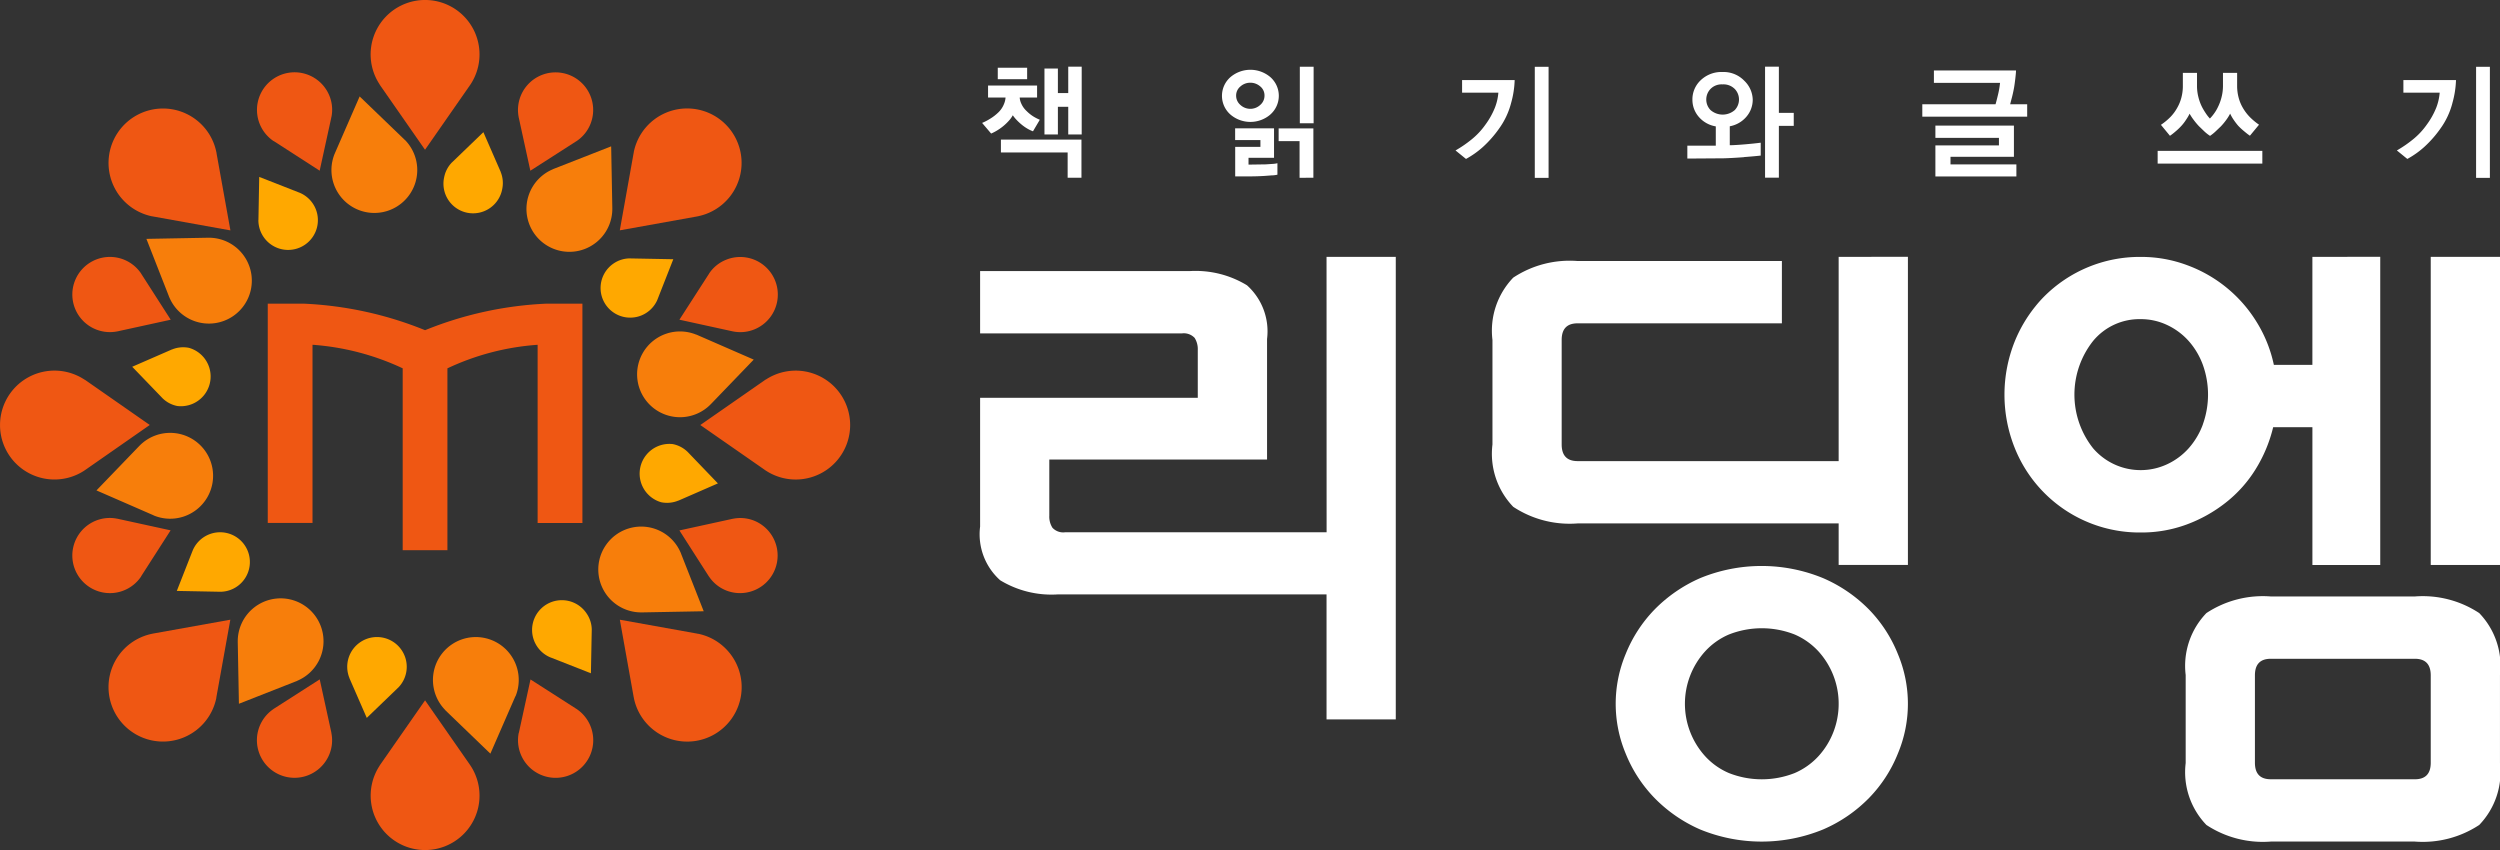 <svg id="reading_logo_wh" xmlns="http://www.w3.org/2000/svg" width="117.635" height="40" viewBox="0 0 117.635 40">
  <rect x="0" y="0" width="117.635" height="40" fill="#333333" stroke="none"/>
  <defs>
    <clipPath id="clip-path">
      <rect id="사각형_19849" data-name="사각형 19849" width="117.635" height="40" fill="#333544"/>
    </clipPath>
    <clipPath id="clip-path-2">
      <rect id="사각형_19849-2" data-name="사각형 19849" width="117.635" height="40" fill="none"/>
    </clipPath>
  </defs>
  <g id="그룹_20972" data-name="그룹 20972" clip-path="url(#clip-path)">
    <g id="그룹_20973" data-name="그룹 20973">
      <g id="그룹_20972-2" data-name="그룹 20972" clip-path="url(#clip-path-2)">
        <path id="패스_10762" data-name="패스 10762" d="M117.154,3.975h0a2.562,2.562,0,1,0-4.273,0l0,.007.034.049,2.1,3.016,2.1-3.016c.012-.015.02-.032.034-.049Z" transform="translate(-95.016)" fill="#ef5713"/>
        <path id="패스_10763" data-name="패스 10763" d="M38.005,34.987h0a2.562,2.562,0,1,0-4.322,2.322,2.574,2.574,0,0,0,1.3.7l.009,0,.057.01,3.618.651-.651-3.617c0-.02-.006-.039-.008-.059Z" transform="translate(-27.825 -27.829)" fill="#ef5713"/>
        <path id="패스_10764" data-name="패스 10764" d="M3.977,112.873h0a2.562,2.562,0,1,0,0,4.273l.007-.006c.015-.012.033-.023.05-.034l3.013-2.1-3.013-2.1c-.016-.011-.035-.023-.05-.034Z" transform="translate(0 -95.009)" fill="#ef5713"/>
        <path id="패스_10765" data-name="패스 10765" d="M34.987,188.687h0a2.562,2.562,0,1,0,3.021,3.021l0-.009c0-.02.006-.039.008-.057l.651-3.617-3.617.649c-.021.005-.041.007-.058.011Z" transform="translate(-27.829 -158.866)" fill="#ef5713"/>
        <path id="패스_10766" data-name="패스 10766" d="M112.881,215.563h0a2.561,2.561,0,1,0,4.273,0l-.006-.008a.356.356,0,0,1-.032-.048l-2.1-3.015-2.1,3.014-.034.049Z" transform="translate(-95.015 -179.538)" fill="#ef5713"/>
        <path id="패스_10767" data-name="패스 10767" d="M188.7,191.708h0a2.562,2.562,0,1,0,4.321-2.322,2.549,2.549,0,0,0-1.3-.7l-.008,0c-.021,0-.04-.006-.059-.011l-3.613-.649.647,3.617a.408.408,0,0,1,.011.056Z" transform="translate(-158.875 -158.866)" fill="#ef5713"/>
        <path id="패스_10768" data-name="패스 10768" d="M215.557,117.147h0a2.562,2.562,0,1,0,0-4.273h0l-.009,0a.559.559,0,0,0-.047.034l-3.019,2.1,3.019,2.1c.013.011.029.022.047.034Z" transform="translate(-179.53 -95.009)" fill="#ef5713"/>
        <path id="패스_10769" data-name="패스 10769" d="M191.717,38h0a2.562,2.562,0,1,0-3.02-3.022l0,.01a.5.5,0,0,1-.011.058l-.647,3.616,3.613-.649.059-.011Z" transform="translate(-158.875 -27.824)" fill="#ef5713"/>
        <path id="패스_10770" data-name="패스 10770" d="M81.453,24.035h0a1.742,1.742,0,0,0-.1-1.014,1.769,1.769,0,1,0-2.624,2.144h0l.006,0,.035.021L80.9,26.56l.542-2.479a.213.213,0,0,1,.007-.038Z" transform="translate(-65.858 -18.528)" fill="#ef5713"/>
        <path id="패스_10771" data-name="패스 10771" d="M25.176,78.728h0a1.769,1.769,0,1,0-1.13,2.726h0l.006,0,.041-.009,2.477-.542L25.2,78.768a.373.373,0,0,1-.02-.034Z" transform="translate(-18.537 -65.859)" fill="#ef5713"/>
        <path id="패스_10772" data-name="패스 10772" d="M24.046,157.195h0a1.754,1.754,0,0,0-1.014.1,1.769,1.769,0,1,0,2.144,2.624h0l0-.006c.007-.011.012-.023.02-.034l1.37-2.135-2.477-.541-.041-.009Z" transform="translate(-18.538 -132.789)" fill="#ef5713"/>
        <path id="패스_10773" data-name="패스 10773" d="M78.729,207.529h0a1.769,1.769,0,1,0,2.624,2.142,1.741,1.741,0,0,0,.1-1.013v-.006c0-.014-.006-.027-.007-.041l-.542-2.478L78.77,207.5l-.036.022Z" transform="translate(-65.86 -174.166)" fill="#ef5713"/>
        <path id="패스_10774" data-name="패스 10774" d="M157.2,208.659h0a1.77,1.77,0,1,0,2.726-1.13l0,0-.035-.022-2.136-1.369-.541,2.478a.36.36,0,0,1-.009.04Z" transform="translate(-132.793 -174.167)" fill="#ef5713"/>
        <path id="패스_10775" data-name="패스 10775" d="M207.535,159.92h0a1.751,1.751,0,0,0,.791.645,1.769,1.769,0,0,0,1.353-3.269,1.749,1.749,0,0,0-1.015-.1h-.007a.252.252,0,0,1-.038.008l-2.479.542,1.368,2.136c.007.011.016.023.023.034Z" transform="translate(-174.171 -132.787)" fill="#ef5713"/>
        <path id="패스_10776" data-name="패스 10776" d="M208.664,81.452h0a1.752,1.752,0,0,0,1.014-.1,1.768,1.768,0,1,0-1.352-3.268,1.733,1.733,0,0,0-.79.645l0,.005c-.007.012-.016.023-.023.035L206.14,80.9l2.479.543.038.009Z" transform="translate(-174.171 -65.857)" fill="#ef5713"/>
        <path id="패스_10777" data-name="패스 10777" d="M159.925,25.166h0a1.751,1.751,0,0,0,.646-.79,1.769,1.769,0,1,0-3.373-.34v.007c0,.012.007.026.009.038l.541,2.48,2.136-1.37.035-.021Z" transform="translate(-132.793 -18.528)" fill="#ef5713"/>
        <path id="패스_10778" data-name="패스 10778" d="M100.711,31.941h0a2.019,2.019,0,1,0,3.305-.658l-.006,0c-.011-.012-.023-.022-.033-.033l-2.088-2.01-1.158,2.655-.017.043Z" transform="translate(-84.966 -24.702)" fill="#f77e0b"/>
        <path id="패스_10779" data-name="패스 10779" d="M45.507,74.921h0a2.02,2.02,0,1,0,1.872-2.8h-.006l-.048,0-2.895.054,1.056,2.695a.39.39,0,0,0,.017.044Z" transform="translate(-37.541 -60.935)" fill="#f77e0b"/>
        <path id="패스_10780" data-name="패스 10780" d="M31.946,135.217v0a2.02,2.02,0,1,0-.656-3.3l0,0c-.012.011-.021.023-.034.034l-2.009,2.086,2.654,1.157.042.019Z" transform="translate(-24.708 -110.961)" fill="#f77e0b"/>
        <path id="패스_10781" data-name="패스 10781" d="M74.933,185.406h0a2.018,2.018,0,1,0-2.8-1.871v.053l.055,2.9,2.695-1.059.043-.015Z" transform="translate(-60.946 -153.373)" fill="#f77e0b"/>
        <path id="패스_10782" data-name="패스 10782" d="M135.221,196.081h0a2.02,2.02,0,0,0-2.263-2.747,2.02,2.02,0,0,0-1.04,3.4l0,.006.033.031,2.086,2.01,1.158-2.656c0-.012.013-.027.019-.04Z" transform="translate(-110.963 -163.319)" fill="#f77e0b"/>
        <path id="패스_10783" data-name="패스 10783" d="M185.409,161h0a2.019,2.019,0,1,0-1.869,2.8h.053l2.895-.054-1.06-2.695a.359.359,0,0,0-.015-.042Z" transform="translate(-153.376 -134.984)" fill="#f77e0b"/>
        <path id="패스_10784" data-name="패스 10784" d="M196.083,100.706h0a2.018,2.018,0,1,0,.657,3.3l.006-.007c.012-.01.021-.021.033-.032l2.009-2.086-2.656-1.158-.041-.018Z" transform="translate(-163.322 -84.96)" fill="#f77e0b"/>
        <path id="패스_10785" data-name="패스 10785" d="M161,45.5h0a2.02,2.02,0,1,0,2.8,1.871V47.32l-.054-2.9-2.7,1.058a.255.255,0,0,1-.042.016Z" transform="translate(-134.988 -37.534)" fill="#f77e0b"/>
        <path id="패스_10786" data-name="패스 10786" d="M78.392,55.682h0a1.4,1.4,0,1,0,1.932-1.291v0l0,0-.03-.011-1.863-.73-.036,2c0,.01,0,.021,0,.032Z" transform="translate(-66.234 -45.326)" fill="#ffa800"/>
        <path id="패스_10787" data-name="패스 10787" d="M41.527,107.752h0a1.369,1.369,0,0,0,.711.379,1.4,1.4,0,0,0,.544-2.738,1.38,1.38,0,0,0-.8.079l-.007,0c-.008,0-.018.008-.027.012l-1.835.8,1.387,1.439.023.024Z" transform="translate(-33.892 -89.026)" fill="#ffa800"/>
        <path id="패스_10788" data-name="패스 10788" d="M55.677,164.347h0a1.4,1.4,0,1,0-1.293-1.935l0,.006a.2.2,0,0,0-.013.027l-.731,1.862,2,.039h.038Z" transform="translate(-45.32 -136.502)" fill="#ffa800"/>
        <path id="패스_10789" data-name="패스 10789" d="M107.757,195.751h0a1.4,1.4,0,1,0-2.282-.453l0,.005a.138.138,0,0,0,.012.029l.8,1.833,1.439-1.386.023-.023Z" transform="translate(-89.029 -163.385)" fill="#ffa800"/>
        <path id="패스_10790" data-name="패스 10790" d="M164.35,183.593h0a1.374,1.374,0,0,0-.235-.768,1.4,1.4,0,1,0-1.7,2.061h.006l.028.012,1.861.731.038-2c0-.011,0-.02,0-.033Z" transform="translate(-136.505 -153.948)" fill="#ffa800"/>
        <path id="패스_10791" data-name="패스 10791" d="M195.754,134.973h0a1.38,1.38,0,0,0-.71-.377,1.4,1.4,0,0,0-.543,2.737,1.378,1.378,0,0,0,.8-.076l.006,0a.157.157,0,0,1,.029-.011l1.833-.8L195.78,135l-.021-.023Z" transform="translate(-163.389 -113.7)" fill="#ffa800"/>
        <path id="패스_10792" data-name="패스 10792" d="M183.594,78.395h0a1.376,1.376,0,0,0-.767.236,1.394,1.394,0,1,0,2.06,1.7v-.007a.165.165,0,0,0,.012-.027l.731-1.862-2-.038h-.037Z" transform="translate(-153.949 -66.237)" fill="#ffa800"/>
        <path id="패스_10793" data-name="패스 10793" d="M134.984,41.524h0a1.372,1.372,0,0,0-.375.71,1.394,1.394,0,1,0,2.734.543,1.376,1.376,0,0,0-.076-.8l0-.006a.1.1,0,0,0-.012-.028l-.8-1.834L135.011,41.5a.217.217,0,0,0-.023.023Z" transform="translate(-113.71 -33.89)" fill="#ffa800"/>
        <path id="패스_10794" data-name="패스 10794" d="M94.357,92.134a17.151,17.151,0,0,0-5.715,1.249,17.153,17.153,0,0,0-5.718-1.249H81.24v10.319h2.106V94.069a11.966,11.966,0,0,1,4.243,1.108v8.557h2.105V95.178a11.88,11.88,0,0,1,4.244-1.108v8.384h2.108V92.134Z" transform="translate(-68.641 -77.846)" fill="#ef5713"/>
        <path id="패스_10795" data-name="패스 10795" d="M300.369,23.273a1.545,1.545,0,0,1-.232-.107,2.033,2.033,0,0,1-.31-.214,2.566,2.566,0,0,1-.232-.217,1.761,1.761,0,0,1-.176-.216,1.29,1.29,0,0,1-.162.231,2.37,2.37,0,0,1-.258.255,2.4,2.4,0,0,1-.352.249,2.037,2.037,0,0,1-.247.125l-.425-.5a2.577,2.577,0,0,0,.372-.193,2.164,2.164,0,0,0,.384-.294A1.115,1.115,0,0,0,299,22a.944.944,0,0,0,.078-.315h-.823v-.564h2.307v.564h-.818a.8.8,0,0,0,.076.288,1.038,1.038,0,0,0,.249.347,1.788,1.788,0,0,0,.347.273,2.29,2.29,0,0,0,.274.137Zm-1.657-2.992h1.382v.54h-1.382ZM302,25.458V24.27h-3.14v-.605h3.79v1.793Zm.028-2.037v-1.3h-.487v1.3h-.632v-3.1h.632v1.152h.487V20.233h.633v3.188Z" transform="translate(-251.763 -17.095)" fill="#fff"/>
        <path id="패스_10796" data-name="패스 10796" d="M373.018,22.492a1.444,1.444,0,0,1-1.861,0,1.172,1.172,0,0,1,0-1.775,1.451,1.451,0,0,1,1.863,0,1.171,1.171,0,0,1,0,1.772m.1,2.856-.353.027q-.364.024-.862.024h-.532v-1.39h1.187v-.321H371.37v-.552H373.2V24.52H372v.321l.812-.012.313-.021a1.247,1.247,0,0,0,.235-.033v.54a1.521,1.521,0,0,1-.246.033m-.563-4.186a.7.7,0,0,0-.467-.175.689.689,0,0,0-.467.178.547.547,0,0,0-.2.427.57.57,0,0,0,.2.44.686.686,0,0,0,.935,0,.57.57,0,0,0,.2-.44.545.545,0,0,0-.2-.431m1.85,4.3V23.736h-.985v-.6h1.635v2.322Zm.012-5.225h.649v2.66h-.649Z" transform="translate(-313.252 -17.095)" fill="#fff"/>
        <path id="패스_10797" data-name="패스 10797" d="M444.253,21.955a3.577,3.577,0,0,1-.56,1.188,5.246,5.246,0,0,1-.759.864,4.17,4.17,0,0,1-.8.567l-.493-.4a5.592,5.592,0,0,0,.747-.511,3.411,3.411,0,0,0,.658-.7,3.591,3.591,0,0,0,.451-.808,2.468,2.468,0,0,0,.16-.7h-1.707v-.594h2.474a4.417,4.417,0,0,1-.173,1.1m1.12-1.722h.649v5.225h-.649Z" transform="translate(-373.153 -17.095)" fill="#fff"/>
        <path id="패스_10798" data-name="패스 10798" d="M514.634,24.49q-.54.042-.965.054l-1.708.012V23.95H513.3v-.908a1.336,1.336,0,0,1-.8-.448,1.219,1.219,0,0,1-.3-.81,1.235,1.235,0,0,1,.394-.918,1.408,1.408,0,0,1,1.022-.383,1.354,1.354,0,0,1,1.028.415,1.273,1.273,0,0,1,.394.885,1.223,1.223,0,0,1-.294.8,1.339,1.339,0,0,1-.786.454v.891c.149,0,.378-.013.686-.039s.564-.052.77-.08v.606q-.247.03-.787.071m-.436-3.206a.745.745,0,0,0-.574-.214.726.726,0,0,0-.565.214.714.714,0,0,0-.2.5.706.706,0,0,0,.2.493.868.868,0,0,0,1.142,0,.72.72,0,0,0,0-.991m2.074,1.734v2.44h-.65V20.233h.65v2.173h.7v.611Z" transform="translate(-432.565 -17.095)" fill="#fff"/>
        <path id="패스_10799" data-name="패스 10799" d="M583.254,23.554v-.582H586.7c.03-.1.067-.247.112-.433a4.107,4.107,0,0,0,.1-.576H583.8v-.582h3.863c0,.067-.011.2-.034.395s-.045.351-.067.466c-.03.158-.062.3-.095.424s-.06.227-.078.306h.8v.582Zm.616,2.815V24.908h2.99v-.356h-2.99v-.576h3.695v1.467h-2.984V25.8h3.1v.57Z" transform="translate(-492.802 -18.065)" fill="#fff"/>
        <path id="패스_10800" data-name="패스 10800" d="M654.658,25.779h4.926v.6h-4.926ZM659,25.067q-.1-.065-.252-.193a3.032,3.032,0,0,1-.3-.276,2.907,2.907,0,0,1-.2-.261,2,2,0,0,1-.179-.309,2.29,2.29,0,0,1-.187.3,3.056,3.056,0,0,1-.25.3l-.221.211a2.071,2.071,0,0,1-.288.235,1.925,1.925,0,0,1-.3-.241l-.219-.211a3.252,3.252,0,0,1-.251-.3,2.44,2.44,0,0,1-.191-.291,2.211,2.211,0,0,1-.177.3,2.04,2.04,0,0,1-.2.261,2.8,2.8,0,0,1-.291.279,2.723,2.723,0,0,1-.257.2l-.425-.516a2.89,2.89,0,0,0,.44-.362,2.032,2.032,0,0,0,.333-.451,1.9,1.9,0,0,0,.191-.475,2.114,2.114,0,0,0,.068-.528V22.11h.666v.623a2.118,2.118,0,0,0,.064.511,2.209,2.209,0,0,0,.177.481,2.906,2.906,0,0,0,.165.276,1.833,1.833,0,0,0,.2.258,1.951,1.951,0,0,0,.213-.258,1.748,1.748,0,0,0,.162-.276,2.253,2.253,0,0,0,.176-.481,2.132,2.132,0,0,0,.065-.511V22.11h.666v.623a2.141,2.141,0,0,0,.067.528,1.9,1.9,0,0,0,.191.475,2.181,2.181,0,0,0,.338.451,3.025,3.025,0,0,0,.434.362Z" transform="translate(-553.132 -18.681)" fill="#fff"/>
        <path id="패스_10801" data-name="패스 10801" d="M729.86,21.955a3.576,3.576,0,0,1-.56,1.188,5.248,5.248,0,0,1-.759.864,4.171,4.171,0,0,1-.8.567l-.492-.4a5.588,5.588,0,0,0,.747-.511,3.392,3.392,0,0,0,.658-.7,3.584,3.584,0,0,0,.451-.808,2.506,2.506,0,0,0,.159-.7h-1.708v-.594h2.475a4.419,4.419,0,0,1-.174,1.1m1.12-1.722h.649v5.225h-.649Z" transform="translate(-614.467 -17.095)" fill="#fff"/>
        <rect id="사각형_19848" data-name="사각형 19848" width="3.259" height="14.498" transform="translate(114.376 12.086)" fill="#fff"/>
        <path id="패스_10802" data-name="패스 10802" d="M502.151,173.78a6.8,6.8,0,0,0-2.165-1.482,7.6,7.6,0,0,0-5.783,0,6.846,6.846,0,0,0-2.151,1.482,6.472,6.472,0,0,0-1.353,2.085,6.081,6.081,0,0,0,0,4.692,6.458,6.458,0,0,0,1.353,2.084,6.815,6.815,0,0,0,2.151,1.484,7.618,7.618,0,0,0,5.783,0,6.773,6.773,0,0,0,2.165-1.484,6.4,6.4,0,0,0,1.353-2.084,6.053,6.053,0,0,0,0-4.692,6.41,6.41,0,0,0-1.353-2.085m-1.676,5.751a3.616,3.616,0,0,1-.7,1.139,3.274,3.274,0,0,1-1.125.8,4.213,4.213,0,0,1-3.095,0,3.231,3.231,0,0,1-1.125-.8,3.674,3.674,0,0,1,0-4.919,3.244,3.244,0,0,1,1.125-.8,4.217,4.217,0,0,1,3.095,0,3.287,3.287,0,0,1,1.125.8,3.676,3.676,0,0,1,.7,3.78" transform="translate(-414.203 -145.095)" fill="#fff"/>
        <path id="패스_10803" data-name="패스 10803" d="M469.126,77.936v9.611H456.843c-.5,0-.75-.261-.75-.782V81.846c0-.522.249-.782.75-.782h9.612V78.132h-9.612a4.814,4.814,0,0,0-3.029.782,3.6,3.6,0,0,0-.978,2.932v4.919a3.6,3.6,0,0,0,.978,2.933,4.818,4.818,0,0,0,3.029.781h12.283v1.955h3.259v-14.5Z" transform="translate(-382.61 -65.85)" fill="#fff"/>
        <path id="패스_10804" data-name="패스 10804" d="M313.684,90.895h-12.3a.688.688,0,0,1-.6-.212.97.97,0,0,1-.148-.57v-2.64h10.246V81.8a2.908,2.908,0,0,0-.945-2.526,4.651,4.651,0,0,0-2.7-.668H297.38v2.932h9.495a.7.7,0,0,1,.6.212.987.987,0,0,1,.147.571v2.248H297.38v6.059a2.9,2.9,0,0,0,.945,2.526,4.646,4.646,0,0,0,2.7.666h12.656V99.7h3.258V77.936h-3.258Z" transform="translate(-251.262 -65.85)" fill="#fff"/>
        <path id="패스_10805" data-name="패스 10805" d="M622.676,77.936v5.082h-1.813a6.305,6.305,0,0,0-.8-2,6.44,6.44,0,0,0-3.274-2.688,6.149,6.149,0,0,0-2.182-.391,6.349,6.349,0,0,0-4.578,1.889,5.7,5.7,0,0,0-.385.435,6.522,6.522,0,0,0-.966,1.633,6.745,6.745,0,0,0,0,5.051,6.324,6.324,0,0,0,5.929,3.959,6.121,6.121,0,0,0,2.15-.375A6.725,6.725,0,0,0,618.6,89.5a6.018,6.018,0,0,0,1.4-1.563,6.727,6.727,0,0,0,.831-1.987h1.846v6.484h3.192v-14.5Zm-5.153,7.885a3.517,3.517,0,0,1-.669,1.123,3.115,3.115,0,0,1-1.009.749,2.949,2.949,0,0,1-3.487-.749,4.067,4.067,0,0,1,0-5.051,2.831,2.831,0,0,1,2.248-1.026,2.886,2.886,0,0,1,1.238.277,3.155,3.155,0,0,1,1.009.749,3.527,3.527,0,0,1,.669,1.124,4.146,4.146,0,0,1,0,2.8" transform="translate(-513.869 -65.85)" fill="#fff"/>
        <path id="패스_10806" data-name="패스 10806" d="M676.981,181.758a4.822,4.822,0,0,0-3.031-.782h-6.777a4.823,4.823,0,0,0-3.03.782,3.579,3.579,0,0,0-.975,2.914v4.142a3.579,3.579,0,0,0,.975,2.913,4.823,4.823,0,0,0,3.03.782h6.777a4.822,4.822,0,0,0,3.031-.782,3.583,3.583,0,0,0,.976-2.913v-4.142a3.584,3.584,0,0,0-.976-2.914m-9.808,7.819c-.5,0-.746-.258-.747-.778v-4.112q0-.779.747-.779h6.777q.748,0,.749.779V188.8c0,.52-.25.778-.749.778Z" transform="translate(-560.323 -152.91)" fill="#fff"/>
      </g>
    </g>
  </g>
</svg>
